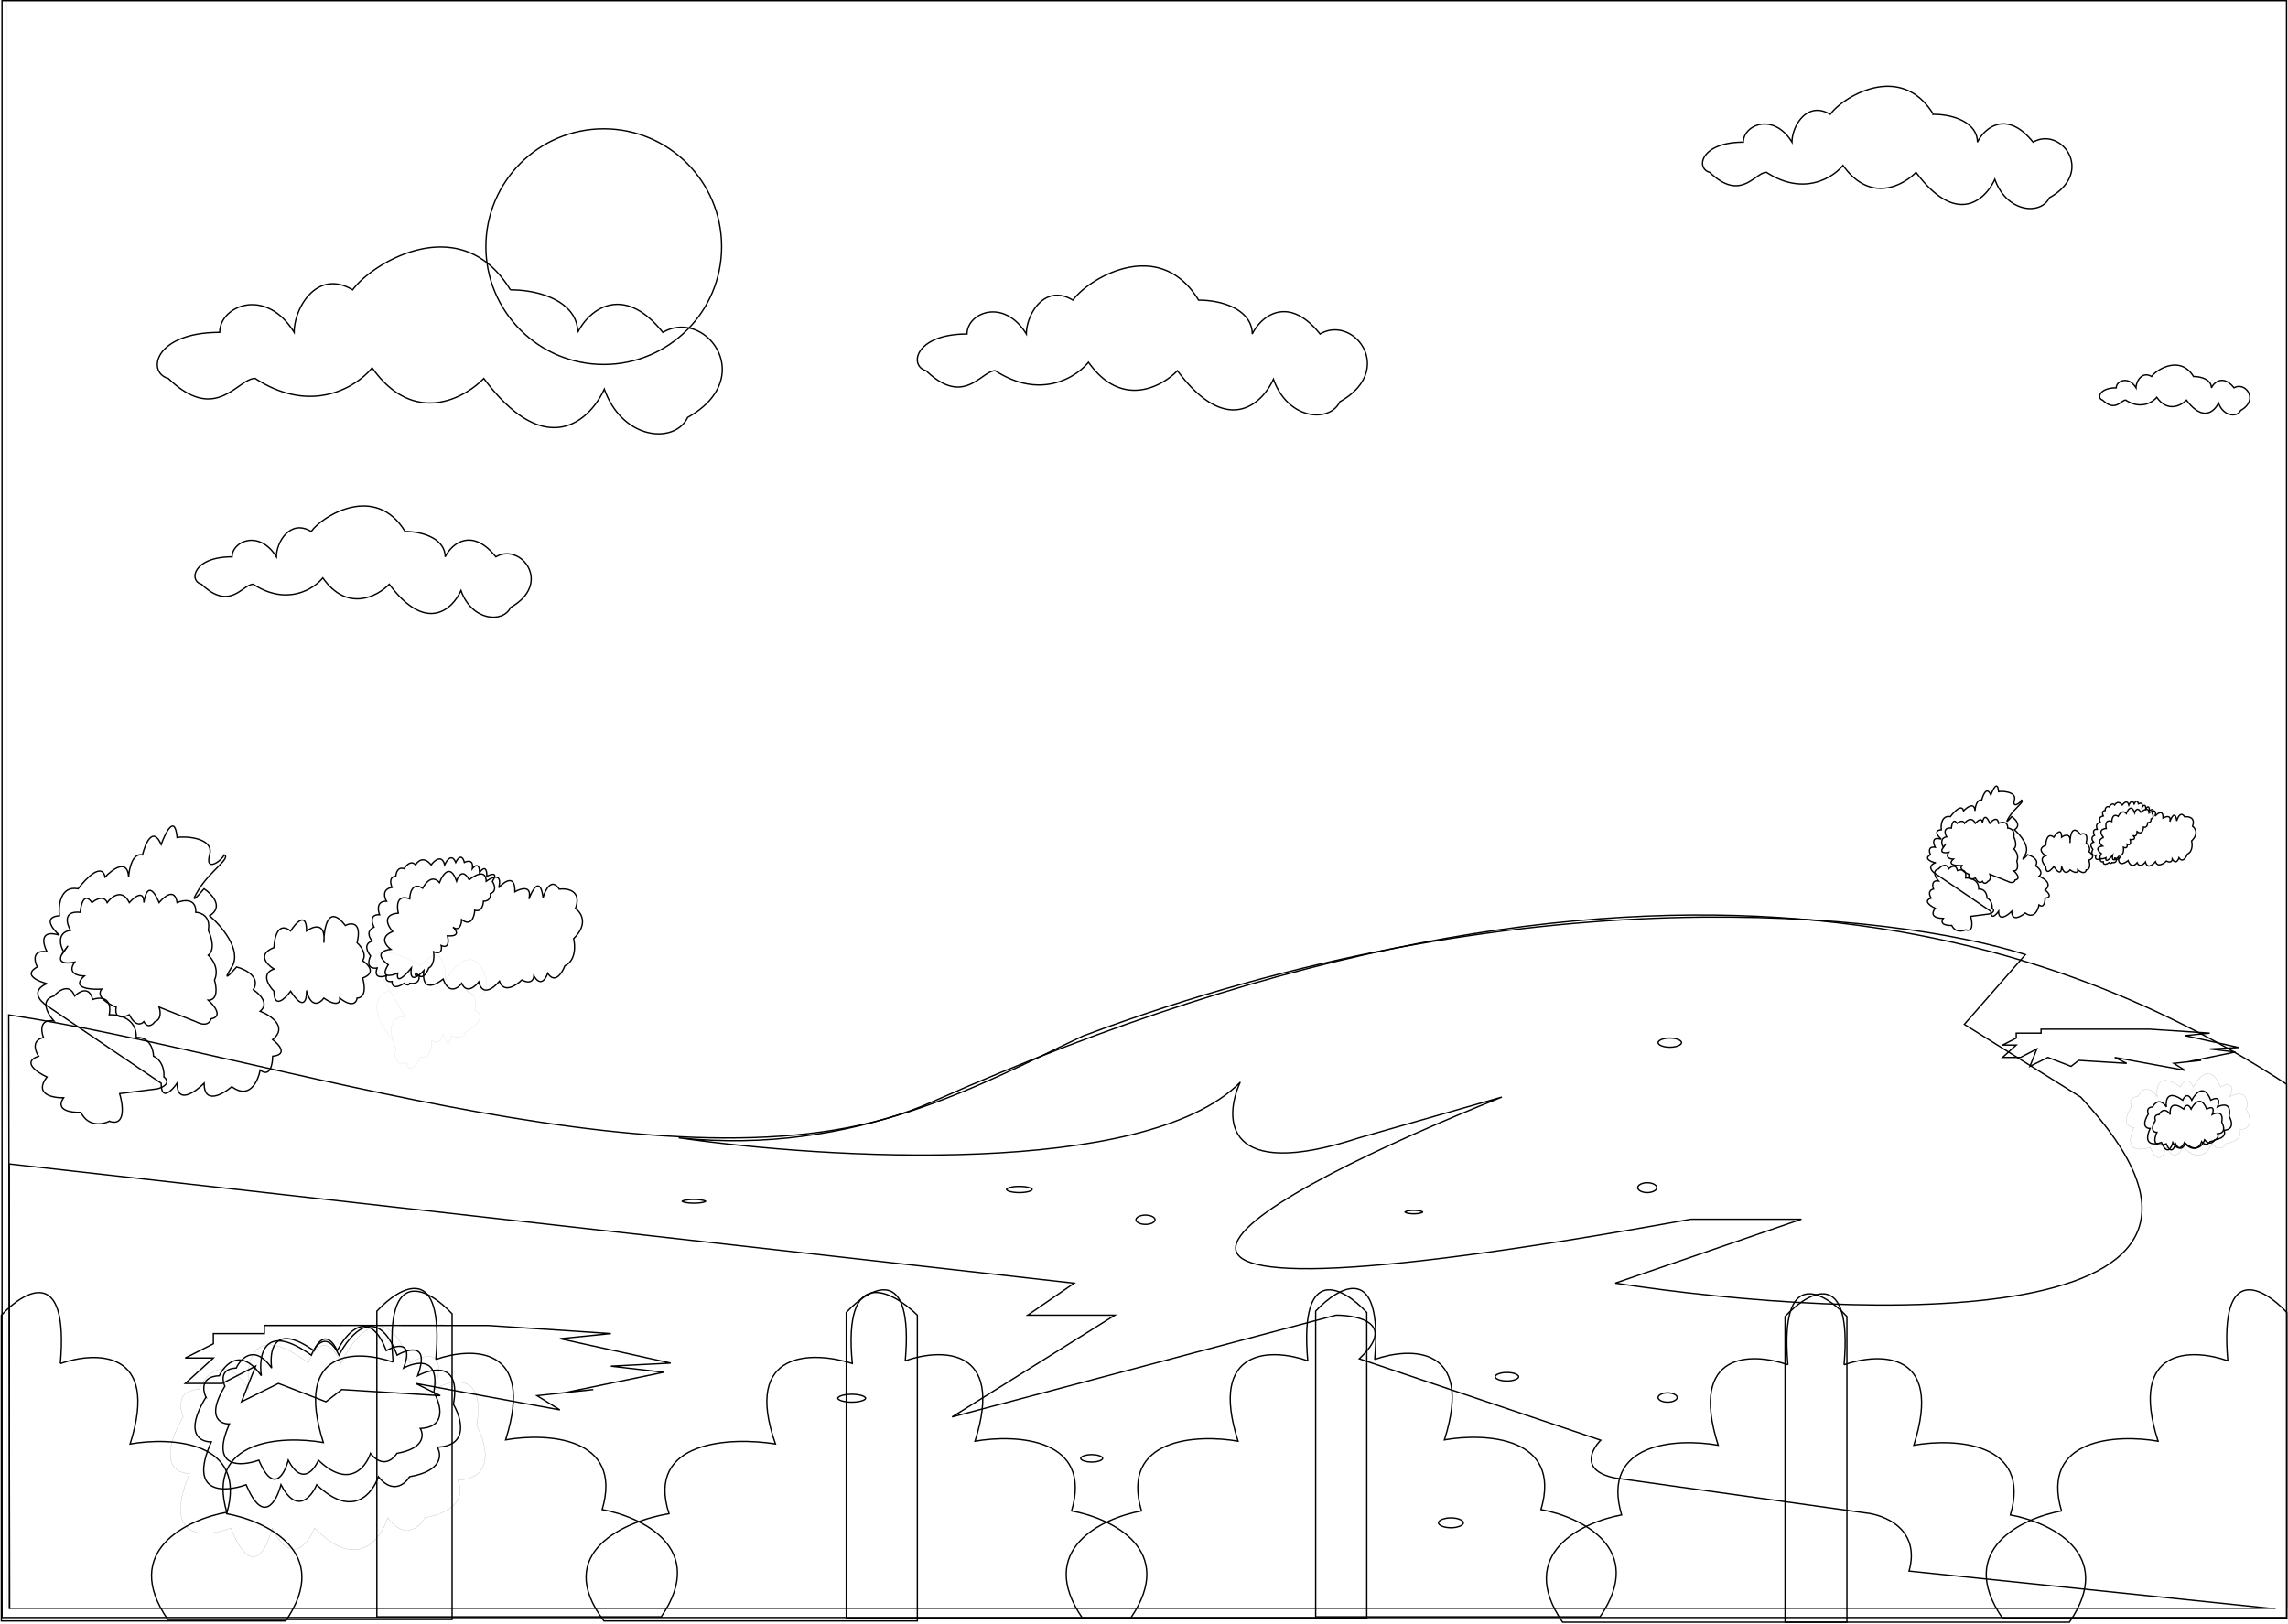 <svg xmlns="http://www.w3.org/2000/svg" width="1706" height="1211" fill="none" viewBox="0 0 1706 1211"><path stroke="#000" d="M1.5.5h1703.4v1205.91H1.5z"/><g stroke="#000" clip-path="url(#a)"><path stroke-width=".07" d="M1705.4 1201.56H5V0h1700.4z"/><path d="M302.05 396.42c-22.02-36.18-61.61-11.8-70 0-15.73-9.44-25.96 7.87-25.96 18.88-12.58-20.45-33.03-11.8-33.03 0-29.1 0-32.52 17.83-22.82 20.45 21.24 20.45 30.68 0 38.55 0 25.17 16.36 45.1 3.67 51.91-4.72 18.25 25.8 40.64 13.9 49.56 4.72 27.68 37.13 47.2 18.62 53.48 4.72 8.18 22.99 31.47 24.39 36.97 12.59 31.47-17.62 7.87-48.77-11-37.76-17-21.4-32.26-11.01-37.76 0 0-12.59-14.95-18.88-29.9-18.88ZM694.7 822c-175.66 78.1-497.33-36.86-688.2-65.05l.67 444.62h1698.3V808.99C1542.81 702.72 1235.89 581.48 694.71 822Z"/><circle cx="450.17" cy="183.95" r="87.88"/><path d="M800.98 957.06 6.9 868.13l.14 331.84h1689.69l-273.28-28.19c8.68-31.24-18.07-41.94-32.53-43.38l-186.53-26.03c-26.02-5.2-18.07-20.96-10.84-28.19l-180.02-60.73c27.76-26.03 0-32.54-17.35-32.54l-286.29 75.92 121.46-75.92h-65.07zM924.6 807.4c-71.13 71.14-308.7 57.12-418.58 41.21 131.86 13.88 227.73-41.2 301.47-75.9 327.93-123.2 605.12-91.82 702.72-60.74l-45.55 52.06 86.75 54.22c166.57 178.71-161.94 167-347.02 138.8l138.81-47.7h-82.42c-537.88 97.16-318.1-20.25-140.97-91.1l-106.28 30.36c-100.63 32.97-101.21-13.73-88.92-41.2Z"/><path stroke-width=".07" d="M136.62 1056.52c-19.59 34.61-5 42.7 4.74 42.42-20.85 50.23 11.85 48.08 30.8 40.72 15.18 38.69 26.87 16.13 30.82 0 13.9 28.51 26.85 11.88 31.6 0 31.59 32.59 49.5 8.49 54.5-7.63 12.63 16.97 23.69 7.07 27.64 0 29.07-5.43 28.44-20.93 24.49-28 28.43-1.36 21.32-27.72 14.21-40.73 6.96-40.04-18.16-34.78-31.6-27.15 10.75-31.22-7.63-26.02-18.16-19.51-17.7-49.55-41.6-20.65-51.34 0-10.75-23.76-20.8-9.9-24.49 0-41.7-31.9-46.87-.28-44.23 19.51-17.7-27.15-32.12-11.31-37.13 0-16.43.68-14.74 13.86-11.85 20.37ZM1589.3 825.33c-7.68 12.64-1.96 15.6 1.86 15.49-8.17 18.33 4.64 17.55 12.07 14.86 5.95 14.13 10.53 5.89 12.08 0 5.45 10.41 10.52 4.34 12.38 0 12.38 11.9 19.4 3.1 21.36-2.78 4.95 6.2 9.29 2.58 10.84 0 11.39-1.99 11.14-7.64 9.59-10.22 11.15-.5 8.36-10.12 5.57-14.87 2.73-14.62-7.12-12.7-12.38-9.91 4.21-11.4-2.99-9.5-7.12-7.12-6.93-18.1-16.3-7.54-20.12 0-4.21-8.68-8.15-3.62-9.6 0-16.34-11.65-18.37-.1-17.33 7.12-6.94-9.91-12.59-4.13-14.55 0-6.44.25-5.78 5.06-4.65 7.43Z"/><path stroke-width=".03" d="m302.9 759.92-.87-1.5m0 0-6.87-11.85-4.53-7.81m11.4 19.66c-5.26-.63-13.47 2.28-9.09 17.5m0 0a56 56 0 0 0 2.22 6.2c-1.03 4.64-.93 13.21 7.74 10.32.7 4.13 3.82 9.09 10.84-4.13 2.58 1.38 7.85.83 8.26-12.39 2.07 1.38 6.5 2.69 7.74-3.1 1.55-7.22 3.62 16 6.71 0 3.79.87 11.26 1.45 10.84-3.09 6.2-3.44 16.21-11.46 6.71-16 1.38-3.96 1.97-12.5-6.7-14.97 5.5 3.96 16.3 7.95 15.48-7.74-2.92-11.53-13.11-27.67-30.45 0 0-11.01-3.72-28.6-18.59-10.84-14.8-8.43-41.8-19.41-31.48 4.13l8.38 14.45m2.3 37.16c-8.47-9.8-20.8-30.97-2.3-37.16"/><path d="M312.45 727.66c3.1 2.69 6.11-2.67 7.23-5.68 4.13-2.06 4.13-8.94 3.61-12.13 5.99 2.48 6.28-2.06 5.68-4.64 5.99 2.68 5.6-3.7 4.64-7.23 9.7.62 6.8-4.04 4.13-6.45 4.96 3.5 6.37-2.32 6.46-5.68 7.22 5.58 9.55-2.32 9.8-6.97 4.96 1.65 6.37-3.78 6.46-6.7 4.95 0 5.5-3.8 5.16-5.68 4.95-1.66 3.1-6.72 1.55-9.04 4.54-7.23-.86-5.59-4.13-3.87 0-8.67-3.62-5.5-5.42-2.84-.2-7.64-3.7-5.07-5.42-2.84 1.03-6.81-3.53-5.93-5.94-4.64-1.86-7.02-5.07-2.93-6.45 0-2.9-7.02-6.71-1.72-8.26 1.8-2.06-8.05-7.57-3.35-10.06 0-5.58-6.81-10.07-2.84-11.62 0-3.3-3.71-7.05.35-8.52 2.84-4.74-1.65-6.1 3.1-6.19 5.68-5.16.2-4.04 5.6-2.84 8.26-7.43 1.24-5.85 7.4-4.13 10.32-7.43-.2-6.54 6.63-5.16 10.07-7.43-.41-5.85 6.02-4.13 9.29-6.2 2.89-3.44 8.09-1.29 10.32-6.81 2.07-3.7 8.26-1.29 11.1-3.92 8.67 1.63 9.63 4.9 9.03-2.89 7.64 3.44 6.97 6.97 5.68-1.44 4.34 2.15 4.73 4.13 4.39 0 6.2 6.02 3.44 9.03 1.29 2.69 2.27 3.88.94 4.13 0 6.61 1.03 7.4-3.36 6.97-5.68Zm0 0c-3.1-2.68-3-1.12-2.58 0z"/><path stroke-width=".03" d="M468.6 835.28c1.1 1.75 1.13 3.3.4 4.65m-.4-4.65c-4.96-7.84-1.8-.17.4 4.65m-.4-4.65c2.92 8.26 11.04 22.3 20.13 12.4 6.7-7.23 16.1-22.2 0-24.27-8.44-11.87-26.85-30.87-33.04-11.87-2.75-16.7-15.38-45.94-43.87-29.42-14.28-11.19-42.85-26.84-42.85 0-1.03-4.82-5.78-12.4-16.52-4.13.52-6.54-2.37-15.7-18.06 0-3.44-7.57-10.12-15.9-9.3 11.35-4.98 5.85-10.1 14.66 9.3 3.1.69 5.85 4.54 16.1 14.45 10.32-3.78 7.92-7.12 22.61 9.8 18.07-.85 5.16 0 13.94 10.33 7.74 1.03 6.02 6.82 16.73 21.68 11.36 1.04 3.78 5.27 9.08 13.94 0 2.4 3.78 10.43 9.8 23.23 3.61 2.92 5.68 11.04 14.46 20.13 4.13 6.95-.67 18.55-3.04 21.06-7.74M314.77 651.01q.29-1.4.38-2.58m-.37 2.58c-2.48 12.39-.79 3.44.37-2.58m-.37 2.58c19.1 10.84-10.84 21.68-3.1 19.1 2.58 7.57 4.64 20.85-7.75 13.42 2.41 4.99 4.96 14.76-4.12 13.94 1.55 4.81 2.68 13.62-5.17 10.32.52 3.44 0 10.12-6.19 9.29 1.9 5.5 3.1 16.52-7.23 16.52-1.2 4.13-5.26 9.9-11.87 0-7.91 2.4-21.37 3.92-11.87-9.3-5.5.87-14.87-.1-8.26-10.83-4.47-1.72-11.77-6.71-5.16-12.9-6.2 1.2-16.2 1.02-6.71-9.3-5.16.17-14.35-1.65-9.8-10.32-5.51-3.79-13.22-12.8 0-18.58-2.93-5.68-5.9-17.24 5.67-18.07 1.55-6.37 6.92-16.1 16-4.13-1.72-6.2-1.75-16.31 11.87-7.23 2.41-4.99 8.47-11.46 13.42 2.58 2.07-6.02 7.75-14.45 13.94 0 5.16-3.95 15.49-8.56 15.49 4.65 4.3-1.43 12.04-1.54 11.21 8.26"/><path d="M35 733.6c-12.38 5.37-5.15 13.25 0 16.51l85.18 57.82c0 13.62 7.91 5.67 11.87 0 0 16.1 13.42 6.7 20.13 0 0 16.1 13.76 8.43 20.65 2.58 13.21 9.9 19.61-4.13 21.16-12.4 7.43 5.79 9.3-4.47 9.3-10.31 11.55-1.24 4.8-8.78 0-12.4 11.55-9.49-1.38-18.06-9.3-21.16 7.02-5.78-.52-13.07-5.16-16 5.78-9.5-5.85-15.31-12.39-17.03-4.47 5.16-11.46 12.39-3.61 0 7.84-12.39-7.75-30.63-16.52-38.2 10.74-6.6 1.72-16.17-4.13-20.13-4.65 5.5-11.87 13.22-3.61 0s23.91-23.05 18.58-25.3c-2.07 4.83-14.56 13.22-10.84 0 3.72-13.2-19.62-14.1-24.26-12.9-1.65-17.75-8.6-3.95-11.87 5.17-6.2-14.04-11.87-.7-13.94 7.74-7.43-1.65-9.98 10.32-10.32 16.52-.83-14.04-12.05-5.85-17.55 0-2.48-11.15-14.46 1.2-20.13 8.77-13.22-2.48-14.8 12.39-13.94 20.13-12.39.83-5.16 9.98 0 14.46-14.87-4.55-12.39 6.36-9.3 12.38-11.14-1.65-9.45 6.89-7.22 11.36-10.73 5.78.35 10.67 7.23 12.39Zm219.84 254.99h-11.8m199.34 47.8-20.99 2.27m0 0-20.98 2.28 17.05 10.62-107.54-19.73 18.36 9.11-73.44-4.55-11.8 9.1-35.42-13.66-27.54 13.66 10.5-26.55-24.92 12.89h-27.54l20.98-18.96h-20.98l20.98-10.63v-7.58h38.03v-6.07h45.9m178.36 50.07 73.45-15.17-39.35-4.55 44.6-2.28-44.6-9.86-38.03-8.35 38.03-3.8-91.8-6.06H243.03"/><path stroke-width=".03" d="M422.14 813.09c7.43 15.69 13.42 6.54 15.48 0 12.8 11.15 17.73 2.24 18.59-3.62 12.38 8.26 14.8-3.44 14.45-10.32 10.74 8.67 10.67-3.61 9.29-10.84 9.09 4.13 8.6-7.22 7.23-13.42 9.5-1.65 6.36-10.32 3.61-14.45-2.58 3.1-6.2 6.91 0-2.58s1.55-13.6-1.55-14.46c4.96-4.12-2.06-12.73-6.2-16.51-1.03 3.61-2.47 7.95 0-3.62s-4.12-14.45-7.74-14.45c.42-14.45-6.7-12.22-10.32-9.29-.83-7.43-10.32-3.1-14.97 0-6.2-14.45-12.56-6.02-14.97 0-5.37-14.45-12.9-6.02-16 0-14.86-10.74-16.17 1.72-14.97 9.3-7.84-7.03-11.18 2.92-11.87 8.77-17.76-2.9-15.66 4.99-12.39 9.29-13.21-3.72-13.76 3.96-12.39 8.26-11.56-6.61-14.1 2.75-13.93 8.25-9.91 4.55-4.13 13.25 0 17.04-9.5 8.67-3.96 14.62 0 16.52-11.15 9.9.86 14.1 8.26 14.96-4.55 4.96 1.89 6.89 5.67 7.23 0 8.67 5.17 1.2 7.75-3.61-3.72 14.86 7.4 12.73 13.42 9.8 4.54 13.63 13.93 5.68 18.06 0 11.57 16.11 15.15 11.88 15.49 7.75Zm0 0c-7.43-15.7-5.16-8.95-3.1-3.62zM158.37 616.43c-18.58-5.37-20.13 4.99-18.58 10.84l72.78 112c-11.97 18.59 7.4 15.32 18.59 11.36-12.8 12.39.51 15.14 8.77 14.97-11.15 14.04.17 18.93 7.23 19.61-7.44 19 12.38 13.08 23.22 7.75 16.52-1.24 11.01-15.66 6.2-22.72 8.26 4.96 10.32-6.19 10.32-12.38 13.63 14.86 13.6-6.2 11.87-18.59-5.33 1.2-13.42 2.9-3.1 0s6.37-18.75 3.1-26.32c14.46 2.48 7.75-16.17 2.58-25.8 9.5-5.79 3.96-21.69 0-28.91 4.55-15.28.18-14.97-2.58-12.9-3.95 3.43-10.11 7.73-3.1-2.59 7.03-10.32-2.92-14.62-8.77-15.49 8.26-9.08-3.44-13.41-10.32-14.45.82-14.04-6.54-13.07-10.33-10.84 1.66-16.51-12.04-13.76-19.1-10.32-6.19-16.93-11.18-.17-12.9 10.32-3.3-20.23-10.32-8.43-13.42 0-1.24-14.45-11.53-6.02-16.52 0-2.06-14.04-10.15-5.85-13.93 0-5.37-14.86-13.94-2.4-17.55 5.68-16.1-4.13-16.35 4.13-14.46 8.78Z"/><path d="M47.4 709.85q-1.04 1.44-1.59 2.58m1.59-2.58c6.6-9.08 1.7-2.06-1.59 2.58m1.59-2.58c-2.58-4.64-5.16-14.35 5.16-16-2.93-4.99-5.58-14.66 7.22-13.42.52-5.85 3-15.48 8.78-7.23 2.75-2.4 8.88-5.78 11.36 0 3.26-4.47 11.15-10.73 16.51 0 3.62-4.12 10.84-9.9 10.84 0 .86-6.88 4.34-16.51 11.36 0 3.78-4.64 11.77-11.15 13.42 0 4.82-2.06 14.35-3.5 13.94 7.23 3.95.17 11.35 3.1 9.29 13.42 2.23 4.48 5.37 14.45 0 18.58 3.1 2.76 8.36 10.33 4.64 18.59 1.55 4.99 2.79 14.97-4.64 14.97 4.47 3.95 11.15 12.28 2.06 13.93-.51 2.41-3.5 6.2-11.35 2.07l-27.36-10.84c1.03 2.92 1.86 9.18-3.1 10.84-1.55 2.23-5.37 5.36-8.26 0-1.72 2.06-6.3 3.92-10.84-5.17-3.95 2.07-11.46 3.82-9.8-5.67-5.51-2.07-15.39-7.64-10.84-13.42-8.6.51-23.23-.73-12.9-9.81-4.83 0-13.02-2.07-7.23-10.32-4.93 1.07-12.93 1.3-9.85-5.17m247-17.67c-10.14 4.16-5.15 10.6-1.4 13.3-12.31 1.55-6.43 8.33-1.94 11.53-6.5 10.2 2 8.42 7.07 6.27-1.44 8.99 6.17 1.12 10.16-3.93-1.72 11.8 5.5 6.19 9.34 1.91-1.91 16.13 8.79 10.98 14.38 6.4 4.25 11.66 11 6.96 13.85 3.15 3.5 8.02 9.96 2.6 12.76-1.1 2.62 11.4 11.34 4.44 15.37-.47 3.13 9.3 12.44 3.28 16.7-.9 6.97 3.64 8.9-.53 8.99-3.06 5 8.51 8.94 2.2 10.28-2.02 5.36 8.4 10.78-.17 12.82-5.5 8.27-3.96 7.77-15.14 6.5-20.24 11.3-10.93 5.64-19.56 1.4-22.51 4.9-13.39-6-15.18-12.06-14.4-5.7-8.88-10.45.45-12.1 6.23-2.2-16.2-7.95-5.99-10.56 1.14 2.51-10.5-5.92-8-10.45-5.44.23-13.47-7.97-7.6-12.1-2.99 3-11.42-4.94-7.99-9.29-4.84-.2-9.25-8.55-4.58-12.71-1.09-4.66-8.63-8.2-2.92-9.39 1.01-4.69-13.66-10.45-4.96-12.75 1.1-5.28-6.29-10.54.17-12.51 4.19-7.53-4.82-9.57 3.25-9.65 7.88-9.9-3.67-9.8 5.6-8.52 10.7-12.31.96-7.92 9.52-4.19 13.68Z"/><path stroke-width=".03" d="M180.05 710.89c-2.58 5.33-9.08 11.04-14.45-8.78-8.6-1.2-23.23-7.74-12.9-24.26-9.3 0-25.5-3.1-16-15.49-6.54-7.05-13.94-20.75 8.77-19.1-6.88-9.11-14.25-25.29 11.36-17.03 1.72-9.12 8.25-22.4 20.64-2.58 2.07-7.91 8.26-19 16.52 0 .17-8.77 4.13-22.3 18.58-6.2 4.13-7.9 16.1-17.75 30.97 6.2 7.23-1.72 10.75 13.9 0 19.62 4.13 7.22-2.06 15.8-10.32 12.9 3.44.17 8.26 3.61 0 16 6.2.35 17.76 3.92 14.45 15.49-1.03 8.6-6.3 25.29-19.1 23.23-2.75 4.98-9.8 11.97-16 0-3.44 2.92-11.15 7.01-14.45 0z"/><path stroke-width=".03" d="M239.41 754.24c1.02.48 13.75 10.84 14.46 11.48m-14.46-11.48c-11.56-5.36 8.78 8.69 14.46 11.48m-14.46-11.48c-17.75-2.47-7.4-2.75 0-2.58-6.36-9.29-20.85-25.08-27.87-13.93 2.93-7.06 5.16-21.17-9.3-21.17-2.06-8.08-8.04-21.47-15.48-10.32-8.94 4.47-24.15 16.2-13.42 27.36 10.74 11.15 5.5 8.77 1.55 6.2-1.2 8.08-.51 23.01 11.87 18.06-1.37 6.7-1.85 20.13 7.23 20.13-6.88 4.3-16.52 14.45 0 20.64 1.9 4.3 8.05 10.33 17.55 0 3.44 5 12.18 11.15 19.62-4.12 1.37 6.88 6.6 16.51 16.51 0 5.5-7.23 13.6-22.15 6.2-28.79"/><path stroke-width=".03" d="M112.43 725.35c-5.16-.51-13.94-4.02-7.74-13.93-.86-4.48-.52-12.5 7.74-8.78-.86-5.16-.2-13.93 9.3-7.74 1.37-4.99 5.67-12.7 11.86-3.61 3.27-3.79 10.64-9.09 13.94 0s1.38 2.06 0-2.58c3.96 1.72 11.15 6.91 8.26 13.93 3.78.18 10.22 2.17 5.68 8.78s-.52 4.13 2.06 2.06c4.13 2.58 11.15 9.4 6.2 16 3.1.52 8.67 3.51 6.19 11.36-1.55 4.82-6.2 13-12.39 7.23-2.24 3.78-8.05 9.08-13.42 0-2.24 2.92-7.95 6.5-12.9-2.59-.18 3.62-2.27 7.75-9.3-4.64-2.58 7.23-9.28 19.51-15.48 10.84-2.58 3.27-7.74 6.6-7.74-6.2-4.75.93-12.54.38-5.68-9.29-2.58-5.85-3.51-16.2 13.42-10.84Zm364.42 113.03c-5.78 6.2-11.35-.52-13.42-4.65-10.73 24.78-21.68 10.33-25.8 0-14.05-12.38-5.86-18.58 0-20.13-9.92-16.1 7.56-25.63 17.54-28.39-12.38-14.04.35-23.05 8.26-25.8 0-20.65 8.95-23.06 13.42-21.68 4.96-25.6 19.62-10.67 26.33 0 9.5-7.44 15.66 3.1 17.55 9.29 7.43-18.17 17.9-7.57 22.2 0 8.25 5.78 3.44 17.55 0 22.7 11.56 9.1 4.81 14.12 0 15.5 6.19 2.88.51 12.9-3.1 17.54 7.84 9.09-1.55 11.02-7.23 10.84 3.72 5.37-6.37 9.12-11.87 10.33 7.43 7.84-3.1 9.8-9.3 9.8 2.9 6.61-4.3 8.95-8.25 9.3-2.07 12.8-12.22 2.23-17.04-4.65-2.47 14.45-7.22 6.02-9.29 0Z"/><path d="M81.46 836.32c12.4 4.13 10.33-12.05 7.75-20.65l28.39-3.62c9.5-2.88 7.05-7.05 4.64-8.77.42-9.91-4.99-14.45-7.74-15.49-.83-12.38-8.95-14.45-12.9-13.93.4-14.45-13.25-17.38-20.14-17.03 2.48-13.63-7.22-13.25-12.38-11.36-2.48-10.32-9.98-6.02-13.42-2.58-3.72-9.91-11.88-4.13-15.49 0-10.74 2.89-4.47 13.6 0 18.58-10.74-1.65-9.63 7.57-7.74 12.39-9.09 2.06-6.2 10.15-3.62 13.93-12.8 4.13-1.2 12.05 6.2 15.49-9.91 12.8 4.13 15.66 12.39 15.49-6.61 9.5 5.85 11.18 12.9 10.84 5.37 11.14 16.35 9.11 21.16 6.7Zm147.11-97.04c.18 6.36-1.96 15.27-11.87 0-4.13 5.67-12.39 13.62-12.39 0-4.13-4.13-9.9-13.22 0-16.52-5.33-3.27-12.8-11.05 0-16 .18-7.23 2.9-19.83 12.4-12.4 3.95-6.19 11.86-14.86 11.86 0 5-3.6 14.56-6.9 12.9 8.78 0-11.18 3.2-29.42 16.01-12.9 4.47-2.24 12.5-2.79 8.77 12.9 2.76 2.41 7.44 8.47 4.13 13.42 4.3 2.76 10.33 9.2 0 12.9 1.55 4.83 2.9 14.56-4.12 14.98-.35 3.1-3.41 7.43-12.91 0 .34 2.92-1.55 7.02-11.87 0-2.75 3.78-9.19 8.05-12.9-5.17Z"/><path stroke-width=".03" d="M219.8 1016.46q1.42-.48 3.1-1.13m0 0c13.02-5.05 36.29-17.23 45.42-33.97 4.3-17.2 17.55-49.35 7.23-85.68-1.55-6.2-23.23-33.04-36.65-33.04-8.6 2.4-30.15-.1-47.49-17.03-16.86-10.5-57.7-30.66-86.2-27.36-14.97-1.03-45.32-11.36-46.97-44.4.86 11.54 15.59 34.9 46.97 36.14 13.94-2.06 46.56.83 86.2 28.9-10.15-22.02-32.93-67.3-63.49-84.65l-37.16-17.03 37.16 9.3 4.13-24.27 4.64 28.9c13.6 10.16 44.6 39.86 59.88 77.43 1.72 5.68 7.74 17.04 18.07 17.04 11 0 35.51 2.16 45.42 10.84-1.05-7.23-9.94-21.79-37.16-22.2-7.23-1.38-20.34-11.15-14.97-39.23 3.1-19.44 1.24-64.31-30.97-88.26-4.82-7.23-13.01-26.02-7.23-43.36-1.8 8.26 3.84 25.9 13.94 40.77 3.27 4.48 10.84 6.61 12.9-24.77l4.65-19.62c1.2 12.56 2.37 40.16-4.65 50.07 7.57 9.81 23.44 40.57 26.33 85.17-2.76 10.33-4.34 30.87 11.35 30.46 6.71 3.1 20.34 3.82 21.16-18.07.63-16.52 6.61-31.18-14.45-58.84-11-5.85-35.09-22.72-18.06-46.98-3.62 9.12-3.82 30.87 24.26 44.91-5.5-14.97-14.87-45.84-8.26-49.55l2.06 19.1c1.2 2.92 5.16 3.2 11.36-19.1 1.03 4.38 1.44 16.29-5.16 28.9l5.16 20.65c7.57 10.39 20.44 39.9 11.35 74.85 10.84-45.6 41.5-138.44 77.43-145.05-12.9 6.71-33.04 33.55-51.62 90.85 1.38 4.99 3 9.19 14.97-16 8.26-20.65 36.03-62.77 81.04-66.07-20.65 5.85-65.76 29.42-81.04 76.9-9.12 22.03-24.15 68.25-11.35 76.92 3.6-20.48 19-61.53 51.61-61.94 29.43 2.58 92.6-1.76 109.95-39.75l5.68-11.36c-4.82 16.96-21.89 50.91-51.62 51.1 12.39 3.1 40.05 7.44 51.62 0-5.17 5.17-18.07 14.56-28.4 10.84 5.51 2.59 16.52 9.2 16.52 14.97-8.08-5.16-27.35-16.51-39.74-20.64-16.35 2.75-49.45 9.18-61.43 2.58-15.83 5.16-42.84 25.3-42.84 60.9 22.03.2 68.45-5.62 77.94-30.45 3.96-4.3 20.86-8.26 56.78 10.33 11.36 2.58 39.44-1.35 60.91-37.69-8.77 18.42-33.24 53.48-60.9 46.46-13.77-5.68-43.16-16.2-50.6-12.9-6.7 9.98-27.66 30.45-57.8 32.51 19.78-3.78 63.07-10.22 77.94-5.67 10.67 4.64 37.27 11.15 58.33 0-11.7 6.88-39.75 17.65-58.33 5.67-14.45-2.06-55.23 0-77.94 8.78 10.32 23.23 3.61 38.71 0 80.52 3.61 29.94 3.61 51.62 8.77 51.62l69.17 21.68-64-6.71 11.86 15.49-34.58-12.91-10.32 12.91-7.23-15.49-44.39 15.49 12.39-19.62-47.49 12.9-37.16 6.72z"/><path stroke-width=".02" d="m1573.37 656.32-.43-.74m0 0-3.34-5.77-2.2-3.8m5.54 9.57c-2.55-.3-6.55 1.11-4.42 8.52m0 0q.39 1.38 1.08 3.02c-.5 2.26-.45 6.43 3.77 5.02.33 2.01 1.86 4.43 5.28-2 1.25.66 3.81.4 4.02-6.04 1 .67 3.16 1.31 3.76-1.5.76-3.52 1.76 7.78 3.27 0 1.84.41 5.48.7 5.28-1.51 3.01-1.68 7.89-5.58 3.26-7.79.67-1.93.96-6.08-3.26-7.29 2.68 1.93 7.94 3.87 7.53-3.76-1.42-5.62-6.38-13.47-14.82 0 0-5.37-1.81-13.92-9.04-5.28-7.21-4.1-20.36-9.45-15.33 2l4.08 7.04m1.12 18.1c-4.12-4.78-10.12-15.08-1.12-18.1"/><path d="M1578.02 640.61c1.5 1.3 2.97-1.3 3.51-2.76 2.01-1 2.01-4.36 1.76-5.9 2.92 1.2 3.06-1.01 2.77-2.27 2.91 1.3 2.72-1.8 2.26-3.51 4.72.3 3.31-1.97 2.01-3.15 2.41 1.71 3.1-1.13 3.14-2.76 3.52 2.71 4.65-1.13 4.77-3.4 2.42.81 3.1-1.83 3.14-3.26 2.42 0 2.68-1.84 2.52-2.76 2.41-.8 1.5-3.27.75-4.4 2.21-3.52-.42-2.72-2.01-1.88 0-4.22-1.76-2.68-2.64-1.38-.1-3.72-1.8-2.47-2.64-1.39.51-3.31-1.71-2.89-2.89-2.26-.9-3.41-2.47-1.42-3.14 0-1.4-3.41-3.26-.83-4.02.88-1-3.92-3.68-1.63-4.9 0-2.71-3.31-4.9-1.38-5.65 0-1.61-1.8-3.43.17-4.14 1.38-2.32-.8-2.98 1.51-3.02 2.77-2.51.1-1.97 2.72-1.38 4.02-3.62.6-2.85 3.6-2.01 5.02-3.62-.1-3.18 3.23-2.51 4.9-3.62-.2-2.85 2.93-2.01 4.52-3.02 1.41-1.68 3.94-.63 5.03-3.32 1-1.8 4.02-.63 5.4-1.91 4.22.8 4.7 2.39 4.4-1.41 3.72 1.67 3.39 3.39 2.76-.71 2.11 1.05 2.3 2.01 2.14 0 3.01 2.93 1.67 4.4.63 1.3 1.1 1.88.46 2.01 0 3.21.5 3.6-1.64 3.39-2.77Zm0 0c-1.51-1.3-1.47-.54-1.26 0z"/><path stroke-width=".02" d="M1654.02 693c.54.85.55 1.6.2 2.26m-.2-2.26c-2.41-3.82-.87-.09.2 2.26m-.2-2.26c1.42 4.02 5.38 10.85 9.8 6.03 3.27-3.52 7.84-10.8 0-11.81-4.1-5.78-13.07-15.03-16.08-5.78-1.34-8.12-7.49-22.36-21.36-14.32-6.95-5.45-20.85-13.07-20.85 0-.5-2.35-2.81-6.03-8.04-2.01.25-3.18-1.16-7.64-8.79 0-1.68-3.69-4.93-7.74-4.53 5.53-2.43 2.84-4.92 7.13 4.53 1.5.33 2.85 2.21 7.84 7.03 5.03-1.84 3.85-3.47 11 4.77 8.8-.41 2.5 0 6.78 5.03 3.76.5 2.93 3.32 8.14 10.55 5.53.5 1.84 2.56 4.42 6.79 0 1.17 1.84 5.07 4.77 11.3 1.76 1.43 2.76 5.38 7.03 9.8 2 3.38-.32 9.03-1.47 10.25-3.76m-75.07-91.96q.14-.68.18-1.25m-.18 1.25c-1.21 6.03-.38 1.68.18-1.25m-.18 1.25c9.29 5.28-5.28 10.55-1.51 9.3 1.26 3.68 2.26 10.15-3.77 6.53 1.17 2.43 2.41 7.19-2.01 6.78.76 2.35 1.31 6.64-2.51 5.03.25 1.67 0 4.92-3.02 4.52.93 2.68 1.51 8.04-3.51 8.04-.59 2.01-2.57 4.83-5.78 0-3.85 1.17-10.4 1.91-5.78-4.52-2.68.42-7.24-.05-4.02-5.28-2.18-.84-5.73-3.26-2.51-6.28-3.02.59-7.89.5-3.27-4.52-2.51.08-6.98-.8-4.77-5.03-2.68-1.84-6.44-6.23 0-9.04-1.43-2.76-2.87-8.4 2.76-8.8.75-3.1 3.37-7.83 7.79-2-.84-3.02-.86-7.94 5.78-3.52 1.17-2.43 4.12-5.58 6.53 1.25 1.01-2.93 3.77-7.03 6.78 0 2.52-1.92 7.54-4.17 7.54 2.26 2.09-.7 5.86-.75 5.46 4.02"/><path d="M1442.97 643.5c-6.03 2.61-2.51 6.45 0 8.04l41.46 28.14c0 6.63 3.85 2.77 5.77 0 0 7.84 6.54 3.27 9.8 0 0 7.84 6.7 4.1 10.05 1.26 6.44 4.82 9.55-2.01 10.3-6.03 3.62 2.81 4.53-2.18 4.53-5.03 5.63-.6 2.34-4.27 0-6.03 5.63-4.62-.67-8.8-4.53-10.3 3.42-2.81-.25-6.36-2.51-7.79 2.82-4.62-2.85-7.45-6.03-8.29-2.18 2.51-5.58 6.03-1.76 0s-3.77-14.9-8.04-18.6c5.23-3.2.84-7.86-2.01-9.8-2.26 2.69-5.78 6.44-1.76 0 4.02-6.42 11.65-11.21 9.05-12.3-1.01 2.34-7.09 6.43-5.28 0s-9.54-6.87-11.81-6.28c-.8-8.65-4.18-1.93-5.77 2.5-3.02-6.83-5.78-.33-6.79 3.78-3.62-.8-4.86 5.02-5.02 8.04-.4-6.84-5.87-2.85-8.55 0-1.2-5.43-7.03.58-9.79 4.27-6.44-1.2-7.21 6.03-6.79 9.8-6.03.4-2.51 4.86 0 7.03-7.23-2.2-6.03 3.1-4.52 6.03-5.43-.8-4.61 3.35-3.52 5.53-5.22 2.81.17 5.2 3.52 6.03Zm107 124.12h-5.74m97.03 23.27-10.21 1.1m0 0-10.22 1.11 8.3 5.17-52.35-9.6 8.94 4.43-35.75-2.21-5.74 4.43-17.24-6.65-13.4 6.65 5.1-12.93-12.13 6.28h-13.4l10.21-9.23h-10.21l10.21-5.17v-3.7h18.51v-2.95h22.35m86.82 24.37 35.74-7.38-19.15-2.22 21.71-1.1-21.71-4.8-18.51-4.07 18.51-1.85-44.68-2.95h-58.73"/><path stroke-width=".02" d="M1631.41 682.2c3.62 7.63 6.53 3.18 7.54 0 6.23 5.42 8.62 1.08 9.04-1.77 6.03 4.03 7.2-1.67 7.04-5.02 5.22 4.22 5.19-1.76 4.52-5.28 4.42 2.01 4.19-3.51 3.52-6.53 4.62-.8 3.09-5.02 1.75-7.03-1.25 1.5-3.01 3.36 0-1.26 3.02-4.62.76-6.62-.75-7.03 2.41-2.01-1-6.2-3.01-8.04-.51 1.75-1.21 3.86 0-1.76 1.2-5.63-2.01-7.04-3.77-7.04.2-7.03-3.27-5.95-5.03-4.52-.4-3.62-5.02-1.5-7.28 0-3.02-7.04-6.12-2.93-7.29 0-2.61-7.04-6.28-2.93-7.79 0-7.24-5.23-7.87.84-7.29 4.52-3.81-3.42-5.44 1.42-5.77 4.27-8.65-1.4-7.63 2.43-6.03 4.52-6.44-1.8-6.7 1.93-6.03 4.02-5.63-3.21-6.87 1.35-6.79 4.02-4.82 2.22-2.01 6.45 0 8.3-4.62 4.22-1.92 7.11 0 8.04-5.43 4.82.42 6.86 4.02 7.28-2.21 2.41.92 3.35 2.77 3.52 0 4.22 2.51.59 3.76-1.76-1.8 7.24 3.61 6.2 6.54 4.77 2.21 6.64 6.78 2.77 8.79 0 5.63 7.84 7.37 5.78 7.54 3.77Zm0 0c-3.62-7.64-2.51-4.36-1.51-1.77zm-128.39-95.73c-9.05-2.62-9.8 2.43-9.05 5.27l35.43 54.52c-5.83 9.05 3.6 7.46 9.04 5.53-6.23 6.03.26 7.37 4.28 7.29-5.43 6.83.08 9.21 3.51 9.55-3.61 9.24 6.03 6.36 11.31 3.76 8.04-.6 5.36-7.62 3.02-11.05 4.02 2.41 5.02-3.01 5.02-6.03 6.63 7.24 6.62-3.01 5.78-9.04-2.6.58-6.53 1.4-1.51 0 5.03-1.41 3.1-9.13 1.51-12.82 7.03 1.2 3.77-7.87 1.26-12.56 4.62-2.82 1.92-10.55 0-14.07 2.21-7.44.08-7.29-1.26-6.28-1.93 1.67-4.93 3.77-1.51-1.26 3.42-5.02-1.42-7.12-4.27-7.54 4.02-4.42-1.67-6.53-5.02-7.03.4-6.84-3.19-6.37-5.03-5.28.8-8.04-5.86-6.7-9.3-5.02-3.01-8.24-5.44-.09-6.28 5.02-1.61-9.85-5.02-4.1-6.53 0-.6-7.03-5.61-2.93-8.04 0-1.01-6.83-4.94-2.85-6.78 0-2.62-7.23-6.79-1.17-8.55 2.77-7.84-2.01-7.95 2-7.03 4.27Z"/><path d="M1449 631.94a8 8 0 0 0-.77 1.26m.77-1.26c3.22-4.42.83-1-.77 1.26m.77-1.26c-1.26-2.26-2.51-6.98 2.51-7.79-1.42-2.42-2.71-7.13 3.52-6.53.25-2.85 1.46-7.54 4.27-3.52 1.34-1.17 4.32-2.81 5.53 0 1.59-2.17 5.43-5.22 8.04 0 1.76-2 5.27-4.82 5.27 0 .42-3.35 2.12-8.04 5.53 0 1.84-2.26 5.73-5.42 6.53 0 2.35-1 6.99-1.7 6.79 3.52 1.92.09 5.53 1.5 4.52 6.53 1.09 2.18 2.61 7.04 0 9.05 1.51 1.34 4.07 5.02 2.26 9.04.76 2.43 1.36 7.3-2.26 7.3 2.18 1.92 5.43 5.97 1.01 6.78-.26 1.17-1.71 3.01-5.53 1l-13.32-5.28c.5 1.43.91 4.48-1.51 5.28-.75 1.09-2.61 2.61-4.02 0-.83 1-3.06 1.9-5.27-2.51-1.93 1-5.58 1.86-4.78-2.77-2.68-1-7.48-3.71-5.27-6.53-4.19.25-11.31-.35-6.28-4.77-2.35 0-6.33-1-3.52-5.03-2.4.53-6.29.63-4.79-2.51m120.23-8.6c-4.94 2.02-2.51 5.16-.68 6.47-6 .75-3.13 4.06-.95 5.61-3.16 4.97.98 4.1 3.44 3.05-.7 4.38 3.01.55 4.95-1.9-.84 5.73 2.68 3 4.54.92-.93 7.85 4.28 5.35 7 3.11 2.07 5.68 5.36 3.4 6.75 1.54 1.7 3.9 4.84 1.27 6.2-.53 1.28 5.54 5.52 2.15 7.49-.24 1.52 4.53 6.05 1.6 8.13-.43 3.39 1.77 4.33-.26 4.37-1.5 2.44 4.15 4.35 1.08 5-.98 2.61 4.1 5.25-.08 6.25-2.67 4.02-1.93 3.78-7.37 3.16-9.85 5.5-5.32 2.74-9.53.68-10.96 2.39-6.52-2.92-7.39-5.87-7.01-2.78-4.32-5.08.22-5.89 3.03-1.07-7.88-3.87-2.91-5.14.56 1.23-5.11-2.88-3.9-5.09-2.65.11-6.55-3.88-3.7-5.89-1.45 1.47-5.57-2.4-3.9-4.52-2.36-.09-4.5-4.16-2.23-6.19-.53-2.26-4.2-3.98-1.42-4.56.49-2.29-6.65-5.09-2.41-6.21.54-2.57-3.07-5.13.08-6.09 2.03-3.67-2.34-4.66 1.59-4.7 3.84-4.81-1.79-4.77 2.72-4.15 5.2-5.99.47-3.85 4.64-2.03 6.67Z"/><path stroke-width=".02" d="M1513.57 632.45c-1.25 2.6-4.42 5.37-7.03-4.28-4.19-.58-11.31-3.76-6.29-11.8-4.52 0-12.41-1.51-7.78-7.54-3.19-3.44-6.79-10.1 4.27-9.3-3.35-4.44-6.94-12.31 5.53-8.29.83-4.44 4.02-10.9 10.05-1.26 1-3.85 4.02-9.24 8.04 0 .08-4.27 2.01-10.85 9.04-3.01 2.01-3.85 7.84-8.64 15.08 3.01 3.51-.83 5.22 6.77 0 9.55 2.01 3.52-1.01 7.69-5.03 6.28 1.68.09 4.02 1.76 0 7.8 3.02.16 8.64 1.9 7.04 7.53-.51 4.19-3.07 12.31-9.3 11.3-1.34 2.43-4.77 5.83-7.79 0-1.67 1.43-5.43 3.42-7.03 0z"/><path stroke-width=".02" d="M1542.46 653.55c.5.23 6.69 5.28 7.04 5.59m-7.04-5.59c-5.62-2.61 4.28 4.23 7.04 5.59m-7.04-5.59c-8.64-1.2-3.6-1.34 0-1.26-3.09-4.52-10.15-12.2-13.56-6.78 1.42-3.43 2.51-10.3-4.53-10.3-1-3.94-3.91-10.45-7.53-5.03-4.36 2.18-11.76 7.9-6.54 13.32 5.23 5.43 2.68 4.27.76 3.02-.59 3.93-.25 11.2 5.78 8.79-.67 3.27-.91 9.8 3.51 9.8-3.35 2.1-8.04 7.03 0 10.05.93 2.1 3.92 5.02 8.55 0 1.67 2.43 5.93 5.43 9.54-2.01.67 3.35 3.22 8.04 8.05 0 2.67-3.52 6.61-10.78 3.01-14.01"/><path stroke-width=".02" d="M1480.66 639.49c-2.52-.25-6.79-1.96-3.77-6.79-.42-2.17-.25-6.08 3.77-4.27-.42-2.5-.11-6.78 4.52-3.77.67-2.42 2.76-6.18 5.78-1.75 1.59-1.85 5.17-4.43 6.78 0s.67 1 0-1.26c1.93.84 5.43 3.37 4.02 6.78 1.84.09 4.98 1.06 2.76 4.27-2.21 3.22-.25 2.01 1.01 1 2.01 1.27 5.43 4.58 3.01 7.8 1.51.25 4.23 1.7 3.02 5.53-.75 2.34-3.02 6.33-6.03 3.51-1.09 1.85-3.92 4.43-6.53 0-1.09 1.43-3.87 3.17-6.28-1.25-.09 1.76-1.11 3.77-4.53-2.26-1.25 3.51-4.52 9.5-7.53 5.27-1.26 1.6-3.77 3.22-3.77-3.01-2.32.45-6.11.18-2.77-4.53-1.25-2.84-1.71-7.88 6.54-5.27Zm177.38 55.01c-2.81 3.02-5.53-.25-6.53-2.26-5.23 12.06-10.55 5.03-12.56 0-6.84-6.03-2.85-9.04 0-9.8-4.83-7.83 3.68-12.47 8.54-13.81-6.03-6.84.17-11.23 4.02-12.57 0-10.05 4.35-11.22 6.53-10.55 2.41-12.46 9.55-5.2 12.81 0 4.63-3.62 7.63 1.5 8.55 4.52 3.62-8.84 8.71-3.68 10.8 0 4.02 2.82 1.68 8.55 0 11.06 5.63 4.42 2.35 6.87 0 7.54 3.02 1.4.25 6.28-1.51 8.54 3.82 4.42-.75 5.36-3.51 5.28 1.81 2.6-3.1 4.43-5.78 5.02 3.62 3.82-1.51 4.77-4.53 4.77 1.41 3.22-2.09 4.36-4.02 4.53-1 6.23-5.94 1.09-8.29-2.26-1.2 7.03-3.51 2.93-4.52 0Z"/><path d="M1465.58 693.5c6.03 2 5.03-5.86 3.77-10.05l13.82-1.76c4.62-1.4 3.43-3.43 2.26-4.27.2-4.82-2.43-7.04-3.77-7.54-.4-6.03-4.35-7.03-6.28-6.78.2-7.04-6.45-8.46-9.8-8.3 1.21-6.63-3.52-6.44-6.03-5.52-1.2-5.03-4.86-2.93-6.53-1.26-1.81-4.82-5.78-2-7.54 0-5.22 1.41-2.18 6.62 0 9.05-5.22-.8-4.69 3.68-3.77 6.03-4.42 1-3.01 4.94-1.76 6.78-6.23 2.01-.58 5.86 3.02 7.54-4.82 6.23 2.01 7.62 6.03 7.54-3.22 4.62 2.85 5.44 6.28 5.27 2.61 5.43 7.96 4.44 10.3 3.27Zm71.61-47.23c.08 3.1-.96 7.43-5.78 0-2.01 2.76-6.03 6.63-6.03 0-2.01-2.01-4.82-6.44 0-8.04-2.6-1.6-6.23-5.38 0-7.8.08-3.51 1.41-9.64 6.03-6.02 1.93-3.02 5.78-7.24 5.78 0 2.43-1.76 7.08-3.37 6.28 4.27 0-5.45 1.56-14.32 7.79-6.28 2.18-1.1 6.08-1.36 4.27 6.28 1.34 1.17 3.62 4.12 2.01 6.53 2.09 1.34 5.03 4.47 0 6.28.75 2.35 1.41 7.09-2.01 7.29-.17 1.5-1.66 3.62-6.28 0 .17 1.42-.75 3.41-5.78 0-1.34 1.84-4.47 3.92-6.28-2.51Z"/><path stroke-width=".02" d="m1532.92 781.19 1.51-.56m0 0c6.33-2.45 17.66-8.38 22.11-16.53 2.09-8.37 8.54-24.02 3.51-41.7-.75-3.02-11.3-16.09-17.84-16.09-4.18 1.18-14.67-.05-23.11-8.29-8.21-5.1-28.09-14.92-41.96-13.31-7.29-.5-22.06-5.53-22.86-21.61.41 5.61 7.58 16.98 22.86 17.59 6.78-1 22.66.4 41.96 14.07-4.94-10.72-16.03-32.77-30.91-41.2l-18.09-8.3 18.09 4.52 2.01-11.8 2.27 14.06c6.61 4.95 21.7 19.4 29.14 37.7.84 2.75 3.77 8.28 8.8 8.28 5.36 0 17.28 1.06 22.11 5.28-.51-3.52-4.85-10.6-18.09-10.8-3.52-.67-9.9-5.43-7.29-19.1 1.51-9.46.6-31.3-15.08-42.96-2.34-3.52-6.33-12.67-3.51-21.1-.88 4.01 1.86 12.6 6.78 19.84 1.59 2.18 5.28 3.22 6.28-12.06l2.26-9.55c.59 6.12 1.16 19.55-2.26 24.37 3.69 4.78 11.41 19.75 12.82 41.46-1.34 5.02-2.12 15.02 5.52 14.82 3.27 1.51 9.9 1.86 10.3-8.79.31-8.04 3.22-15.17-7.03-28.64-5.36-2.85-17.08-11.06-8.79-22.87-1.76 4.44-1.86 15.03 11.8 21.86-2.68-7.28-7.23-22.3-4.02-24.12l1.01 9.3c.59 1.42 2.51 1.56 5.53-9.3.5 2.13.7 7.93-2.52 14.07l2.52 10.05c3.68 5.06 9.95 19.42 5.52 36.43 5.28-22.19 20.2-67.38 37.69-70.6-6.28 3.27-16.08 16.33-25.12 44.22.67 2.43 1.45 4.47 7.28-7.79 4.02-10.05 17.54-30.55 39.45-32.16-10.05 2.85-32.01 14.33-39.45 37.44-4.44 10.72-11.76 33.21-5.52 37.44 1.75-9.97 9.24-29.95 25.12-30.15 14.32 1.25 45.07-.86 53.52-19.35l2.76-5.53c-2.34 8.25-10.65 24.78-25.12 24.88 6.03 1.5 19.49 3.61 25.12 0-2.51 2.5-8.79 7.08-13.82 5.27 2.68 1.26 8.04 4.48 8.04 7.29-3.93-2.51-13.31-8.04-19.34-10.05-7.96 1.34-24.07 4.47-29.9 1.25-7.71 2.52-20.86 12.32-20.86 29.65 10.72.1 33.32-2.74 37.94-14.82 1.93-2.1 10.15-4.02 27.64 5.02 5.53 1.26 19.2-.65 29.65-18.34-4.27 8.96-16.18 26.03-29.65 22.62-6.7-2.77-21.01-7.9-24.62-6.29-3.27 4.86-13.47 14.83-28.14 15.83 9.63-1.84 30.7-4.97 37.94-2.76 5.19 2.26 18.14 5.43 28.39 0-5.7 3.35-19.35 8.6-28.39 2.76-7.04-1-26.89 0-37.94 4.27 5.02 11.31 1.76 18.85 0 39.2 1.76 14.57 1.76 25.12 4.27 25.12l33.67 10.56-31.16-3.27 5.78 7.54-16.83-6.28-5.03 6.28-3.52-7.54-21.6 7.54 6.03-9.55-23.12 6.28-18.09 3.27z"/><path d="M153.54 1042.08c-16.52 27.19-4.22 33.54 4 33.32-17.59 39.44 9.99 37.75 25.98 31.98 12.78 30.38 22.64 12.66 25.97 0 11.73 22.39 22.65 9.33 26.65 0 26.64 25.59 41.74 6.66 45.96-6 10.66 13.33 19.98 5.56 23.31 0 24.52-4.26 23.98-16.43 20.65-21.99 23.98-1.06 17.99-21.76 12-31.98 5.86-31.45-15.33-27.32-26.65-21.32 9.06-24.52-6.44-20.43-15.32-15.33-14.92-38.9-35.08-16.2-43.3 0-9.06-18.65-17.54-7.77-20.65 0-35.17-25.05-39.52-.22-37.3 15.33-14.92-21.32-27.09-8.88-31.3 0-13.86.53-12.44 10.88-10 15.99Zm1448.33-211.26c-5.4 8.86-1.38 10.94 1.3 10.86-5.74 12.87 3.26 12.32 8.48 10.43 4.18 9.91 7.4 4.13 8.48 0 3.83 7.3 7.4 3.05 8.7 0 8.7 8.35 13.63 2.18 15.01-1.95 3.48 4.34 6.52 1.8 7.61 0 8-1.4 7.83-5.36 6.74-7.17 7.83-.35 5.87-7.1 3.92-10.43 1.91-10.26-5-8.91-8.7-6.96 2.96-8-2.1-6.66-5-5-4.88-12.69-11.46-5.28-14.14 0-2.96-6.08-5.73-2.53-6.74 0-11.48-8.17-12.91-.07-12.18 5-4.87-6.95-8.84-2.9-10.22 0-4.53.18-4.06 3.55-3.26 5.22Z"/><path d="M1607.21 835.6c-4.42 7.28-1.13 8.99 1.07 8.93-4.7 10.56 2.68 10.11 6.95 8.56 3.43 8.14 6.07 3.4 6.96 0 3.13 6 6.06 2.5 7.13 0 7.13 6.86 11.17 1.79 12.3-1.6 2.85 3.57 5.35 1.48 6.24 0 6.56-1.14 6.41-4.4 5.52-5.9 6.42-.28 4.82-5.82 3.21-8.56 1.57-8.42-4.1-7.32-7.13-5.71 2.43-6.57-1.72-5.47-4.1-4.1-3.99-10.43-9.39-4.35-11.59 0-2.42-5-4.69-2.09-5.52 0-9.41-6.72-10.58-.06-9.99 4.1-3.99-5.71-7.24-2.38-8.37 0-3.71.14-3.33 2.91-2.68 4.28ZM167.72 1033.88c-13.94 22.97-3.56 28.33 3.37 28.15-14.84 33.32 8.44 31.89 21.93 27.01 10.8 25.67 19.11 10.7 21.92 0 9.9 18.91 19.12 7.88 22.49 0 22.48 21.62 35.23 5.63 38.79-5.06 9 11.25 16.86 4.69 19.67 0 20.69-3.61 20.24-13.89 17.43-18.58 20.24-.9 15.18-18.38 10.12-27.01 4.94-26.57-12.93-23.08-22.49-18.02 7.65-20.7-5.43-17.26-12.93-12.94-12.59-32.87-29.6-13.7-36.54 0-7.64-15.76-14.8-6.57-17.42 0-29.69-21.16-33.36-.19-31.49 12.94-12.59-18.01-22.86-7.5-26.42 0-11.69.45-10.5 9.2-8.43 13.51Zm654.45 53.81c0 .25-.13.56-.51.89q-.57.51-1.7.94c-1.5.56-3.61.92-5.96.92s-4.46-.36-5.96-.92a5 5 0 0 1-1.7-.94c-.38-.33-.52-.64-.52-.89 0-.26.14-.56.51-.89q.57-.52 1.7-.94c1.5-.57 3.62-.92 5.97-.92s4.46.35 5.96.92q1.13.42 1.7.94c.38.33.51.63.51.89Zm39.04-177.95c0 .82-.64 1.68-1.95 2.36-1.3.68-3.1 1.1-5.14 1.1s-3.85-.42-5.14-1.1c-1.3-.68-1.95-1.54-1.95-2.36s.64-1.67 1.95-2.36c1.3-.67 3.1-1.1 5.14-1.1s3.85.43 5.14 1.1c1.3.69 1.95 1.55 1.95 2.36Zm199.23-5.98c.23.14.29.23.3.26-.01.03-.07.12-.3.25q-.45.28-1.38.5c-1.23.32-2.94.51-4.86.51s-3.64-.2-4.87-.5a5 5 0 0 1-1.37-.5c-.23-.14-.29-.23-.31-.26.02-.03.08-.12.31-.26q.44-.26 1.37-.5c1.23-.3 2.95-.5 4.87-.5s3.63.2 4.86.5a5 5 0 0 1 1.38.5Zm174.9-17.94c0 .88-.66 1.79-1.96 2.5a11 11 0 0 1-5.13 1.16 11 11 0 0 1-5.13-1.15c-1.3-.72-1.96-1.63-1.96-2.51 0-.89.66-1.8 1.96-2.51a11 11 0 0 1 5.13-1.16c2.03 0 3.84.45 5.13 1.16 1.3.71 1.96 1.62 1.96 2.5Zm15.18 156.5c0 .81-.64 1.67-1.95 2.36-1.29.67-3.11 1.1-5.14 1.1s-3.85-.43-5.13-1.1c-1.32-.69-1.96-1.55-1.96-2.36 0-.82.64-1.68 1.96-2.36 1.28-.68 3.1-1.11 5.13-1.11s3.85.43 5.14 1.11c1.31.68 1.95 1.54 1.95 2.36Zm-724.4-146.37Zm-.04.02.02.02-.02.02q-.1.1-.4.25-.62.3-1.86.56c-1.63.32-3.9.53-6.42.53s-4.8-.2-6.42-.53a8 8 0 0 1-1.86-.56 2 2 0 0 1-.42-.27l.02-.02q.1-.1.4-.26.64-.3 1.86-.55a34 34 0 0 1 6.42-.54c2.52 0 4.8.21 6.42.54q1.24.25 1.86.55.3.15.4.26Zm-17.4-.02Zm0 .07Zm17.44 0Zm119.28 146.84c0 .24-.15.56-.64.93q-.75.55-2.18 1.01c-1.9.6-4.56.98-7.52.98a26 26 0 0 1-7.51-.98 8 8 0 0 1-2.18-1.01c-.5-.37-.65-.69-.65-.93s.15-.56.65-.93a8 8 0 0 1 2.17-1.02c1.9-.6 4.57-.97 7.52-.97 2.96 0 5.62.37 7.52.97q1.44.46 2.18 1.02c.5.37.65.69.65.93Zm124.18-155.69c0 .13-.1.37-.57.68q-.67.45-2 .83c-1.77.5-4.23.8-6.97.8s-5.2-.3-6.95-.8a7 7 0 0 1-2.01-.83c-.47-.3-.57-.55-.57-.68s.1-.37.57-.67q.67-.46 2-.83c1.77-.5 4.23-.8 6.96-.8 2.74 0 5.2.3 6.96.8q1.34.37 2.01.83c.47.3.57.54.57.67Zm484.2-109.52q.01.54-.58 1.16-.62.62-1.82 1.13c-1.59.67-3.83 1.1-6.32 1.1s-4.73-.43-6.32-1.1a6 6 0 0 1-1.82-1.13q-.6-.61-.58-1.16-.02-.56.58-1.17.61-.62 1.82-1.13c1.59-.67 3.82-1.1 6.32-1.1 2.49 0 4.73.43 6.32 1.1q1.2.52 1.82 1.13.59.61.58 1.16Zm-162.67 358.13q.01.62-.62 1.27-.66.67-1.93 1.22a18 18 0 0 1-6.71 1.18c-2.64 0-5.01-.46-6.7-1.18a6 6 0 0 1-1.94-1.22q-.63-.65-.62-1.27-.01-.6.62-1.27a6 6 0 0 1 1.94-1.21 18 18 0 0 1 6.7-1.18c2.65 0 5.02.45 6.71 1.18q1.27.54 1.93 1.21.63.66.62 1.27Zm41.21-108.95c0 .32-.16.68-.57 1.06q-.6.58-1.81 1.06a18 18 0 0 1-6.34 1.04c-2.5 0-4.73-.4-6.33-1.04a6 6 0 0 1-1.82-1.06q-.59-.58-.57-1.06-.01-.49.57-1.06a6 6 0 0 1 1.82-1.06c1.6-.64 3.83-1.04 6.33-1.04s4.74.4 6.34 1.04q1.2.48 1.81 1.06c.41.38.57.74.57 1.06ZM380.57 216.2c-37-60.78-103.53-19.82-117.62 0-26.44-15.86-43.62 13.2-43.62 31.7-21.14-34.35-55.5-19.81-55.5 0-48.9 0-54.63 29.96-38.33 34.36 35.68 34.35 51.54 0 64.76 0 42.29 27.48 75.77 6.17 87.22-7.93 30.66 43.34 68.29 23.35 83.26 7.93 46.52 62.37 79.3 31.27 89.87 7.93 13.75 38.6 52.87 40.96 62.12 21.14 52.86-29.6 13.22-81.92-18.5-63.42-28.55-35.94-54.19-18.5-63.44 0 0-21.14-25.11-31.71-50.22-31.71Zm513.14 7.66c-29.48-48.43-82.47-15.8-93.7 0-21.05-12.64-34.74 10.52-34.74 25.26-16.85-27.37-44.22-15.79-44.22 0-38.95 0-43.52 23.86-30.53 27.37 28.43 27.37 41.06 0 51.59 0 33.69 21.9 60.36 4.91 69.48-6.32 24.43 34.53 54.4 18.6 66.33 6.32 37.06 49.69 63.17 24.91 71.6 6.32 10.94 30.75 42.1 32.63 49.48 16.84 42.11-23.58 10.52-65.27-14.74-50.53-22.75-28.63-43.17-14.74-50.54 0 0-16.84-20-25.26-40-25.26ZM1441.6 85.3c-24.19-39.75-67.69-12.96-76.91 0-17.28-10.36-28.52 8.65-28.52 20.75-13.83-22.47-36.29-12.96-36.29 0-31.98 0-35.73 19.6-25.07 22.48 23.34 22.47 33.71 0 42.35 0 27.65 17.97 49.55 4.03 57.04-5.19 20.05 28.35 44.65 15.27 54.44 5.19 30.42 40.8 51.85 20.45 58.77 5.18 8.98 25.26 34.56 26.8 40.61 13.83 34.57-19.36 8.65-53.59-12.09-41.49-18.67-23.5-35.44-12.1-41.49 0 0-13.83-16.42-20.74-32.84-20.74Zm193.95 195.53c-9.83-16.17-27.51-5.27-31.26 0-7.03-4.21-11.59 3.52-11.59 8.44-5.63-9.14-14.76-5.27-14.76 0-13 0-14.52 7.97-10.19 9.14 9.49 9.14 13.7 0 17.22 0 11.24 7.31 20.14 1.64 23.18-2.1 8.15 11.52 18.15 6.2 22.13 2.1 12.37 16.6 21.08 8.32 23.89 2.11 3.66 10.27 14.05 10.9 16.51 5.62 14.05-7.87 3.52-21.8-4.92-16.87-7.58-9.56-14.4-4.92-16.86 0 0-5.62-6.67-8.44-13.35-8.44Z"/></g><path stroke="#000" d="M45 1017c6.4-73.6-26.67-54.67-44-36v228h212c35.2-51.2-14.67-74.67-44-80 16-54.4-41.33-57.33-72-52 22.4-70.4-25.33-69.33-52-60Z"/><path stroke="#000" d="M293.1 1015.91c-6.4-73.6 26.67-54.67 44-36v228h-212c-35.2-51.2 14.67-74.67 44-80-16-54.4 41.34-57.34 72-52-22.4-70.4 25.34-69.34 52-60Z"/><path stroke="#000" d="M325 1013.91c6.4-73.6-26.67-54.67-44-36v228h212c35.2-51.2-14.67-74.67-44-80 16-54.4-41.33-57.34-72-52 22.4-70.4-25.33-69.34-52-60Z"/><path stroke="#000" d="M635.5 1016.93c-7.05-73.63 29.4-54.7 48.5-36.02V1209H450.34c-38.8-51.22 16.17-74.7 48.5-80.03-17.64-54.42 45.55-57.36 79.35-52.02-24.69-70.43 27.92-69.36 57.31-60.02Z"/><path stroke="#000" d="M675 1014.91c6.4-73.6-26.67-54.67-44-36v228h212c35.2-51.2-14.67-74.67-44-80 16-54.4-41.33-57.34-72-52 22.4-70.4-25.33-69.34-52-60Z"/><path stroke="#000" d="M975.1 1014.91c-6.4-73.6 26.67-54.67 44.01-36v228h-212c-35.2-51.2 14.66-74.67 44-80-16-54.4 41.33-57.34 72-52-22.4-70.4 25.33-69.34 52-60Z"/><path stroke="#000" d="M1025 1013.91c6.4-73.6-26.67-54.67-44-36v228h212c35.2-51.2-14.67-74.67-44-80 16-54.4-41.33-57.34-72-52 22.4-70.4-25.33-69.34-52-60Z"/><path stroke="#000" d="M1333.11 1017.91c-6.4-73.6 26.66-54.67 44-36v228h-212c-35.2-51.2 14.66-74.67 44-80-16-54.4 41.33-57.34 72-52-22.4-70.4 25.33-69.34 52-60Z"/><path stroke="#000" d="M1375 1017.91c6.4-73.6-26.67-54.67-44-36v228h212c35.2-51.2-14.67-74.67-44-80 16-54.4-41.33-57.34-72-52 22.4-70.4-25.33-69.34-52-60Z"/><path stroke="#000" d="M1661.11 1014.91c-6.4-73.6 26.66-54.67 44-36v228h-212c-35.2-51.2 14.66-74.67 44-80-16-54.4 41.33-57.34 72-52-22.4-70.4 25.33-69.34 52-60Z"/><defs><clipPath id="a"><path fill="#fff" d="M5 0h1700.4v1200H5z"/></clipPath></defs></svg>